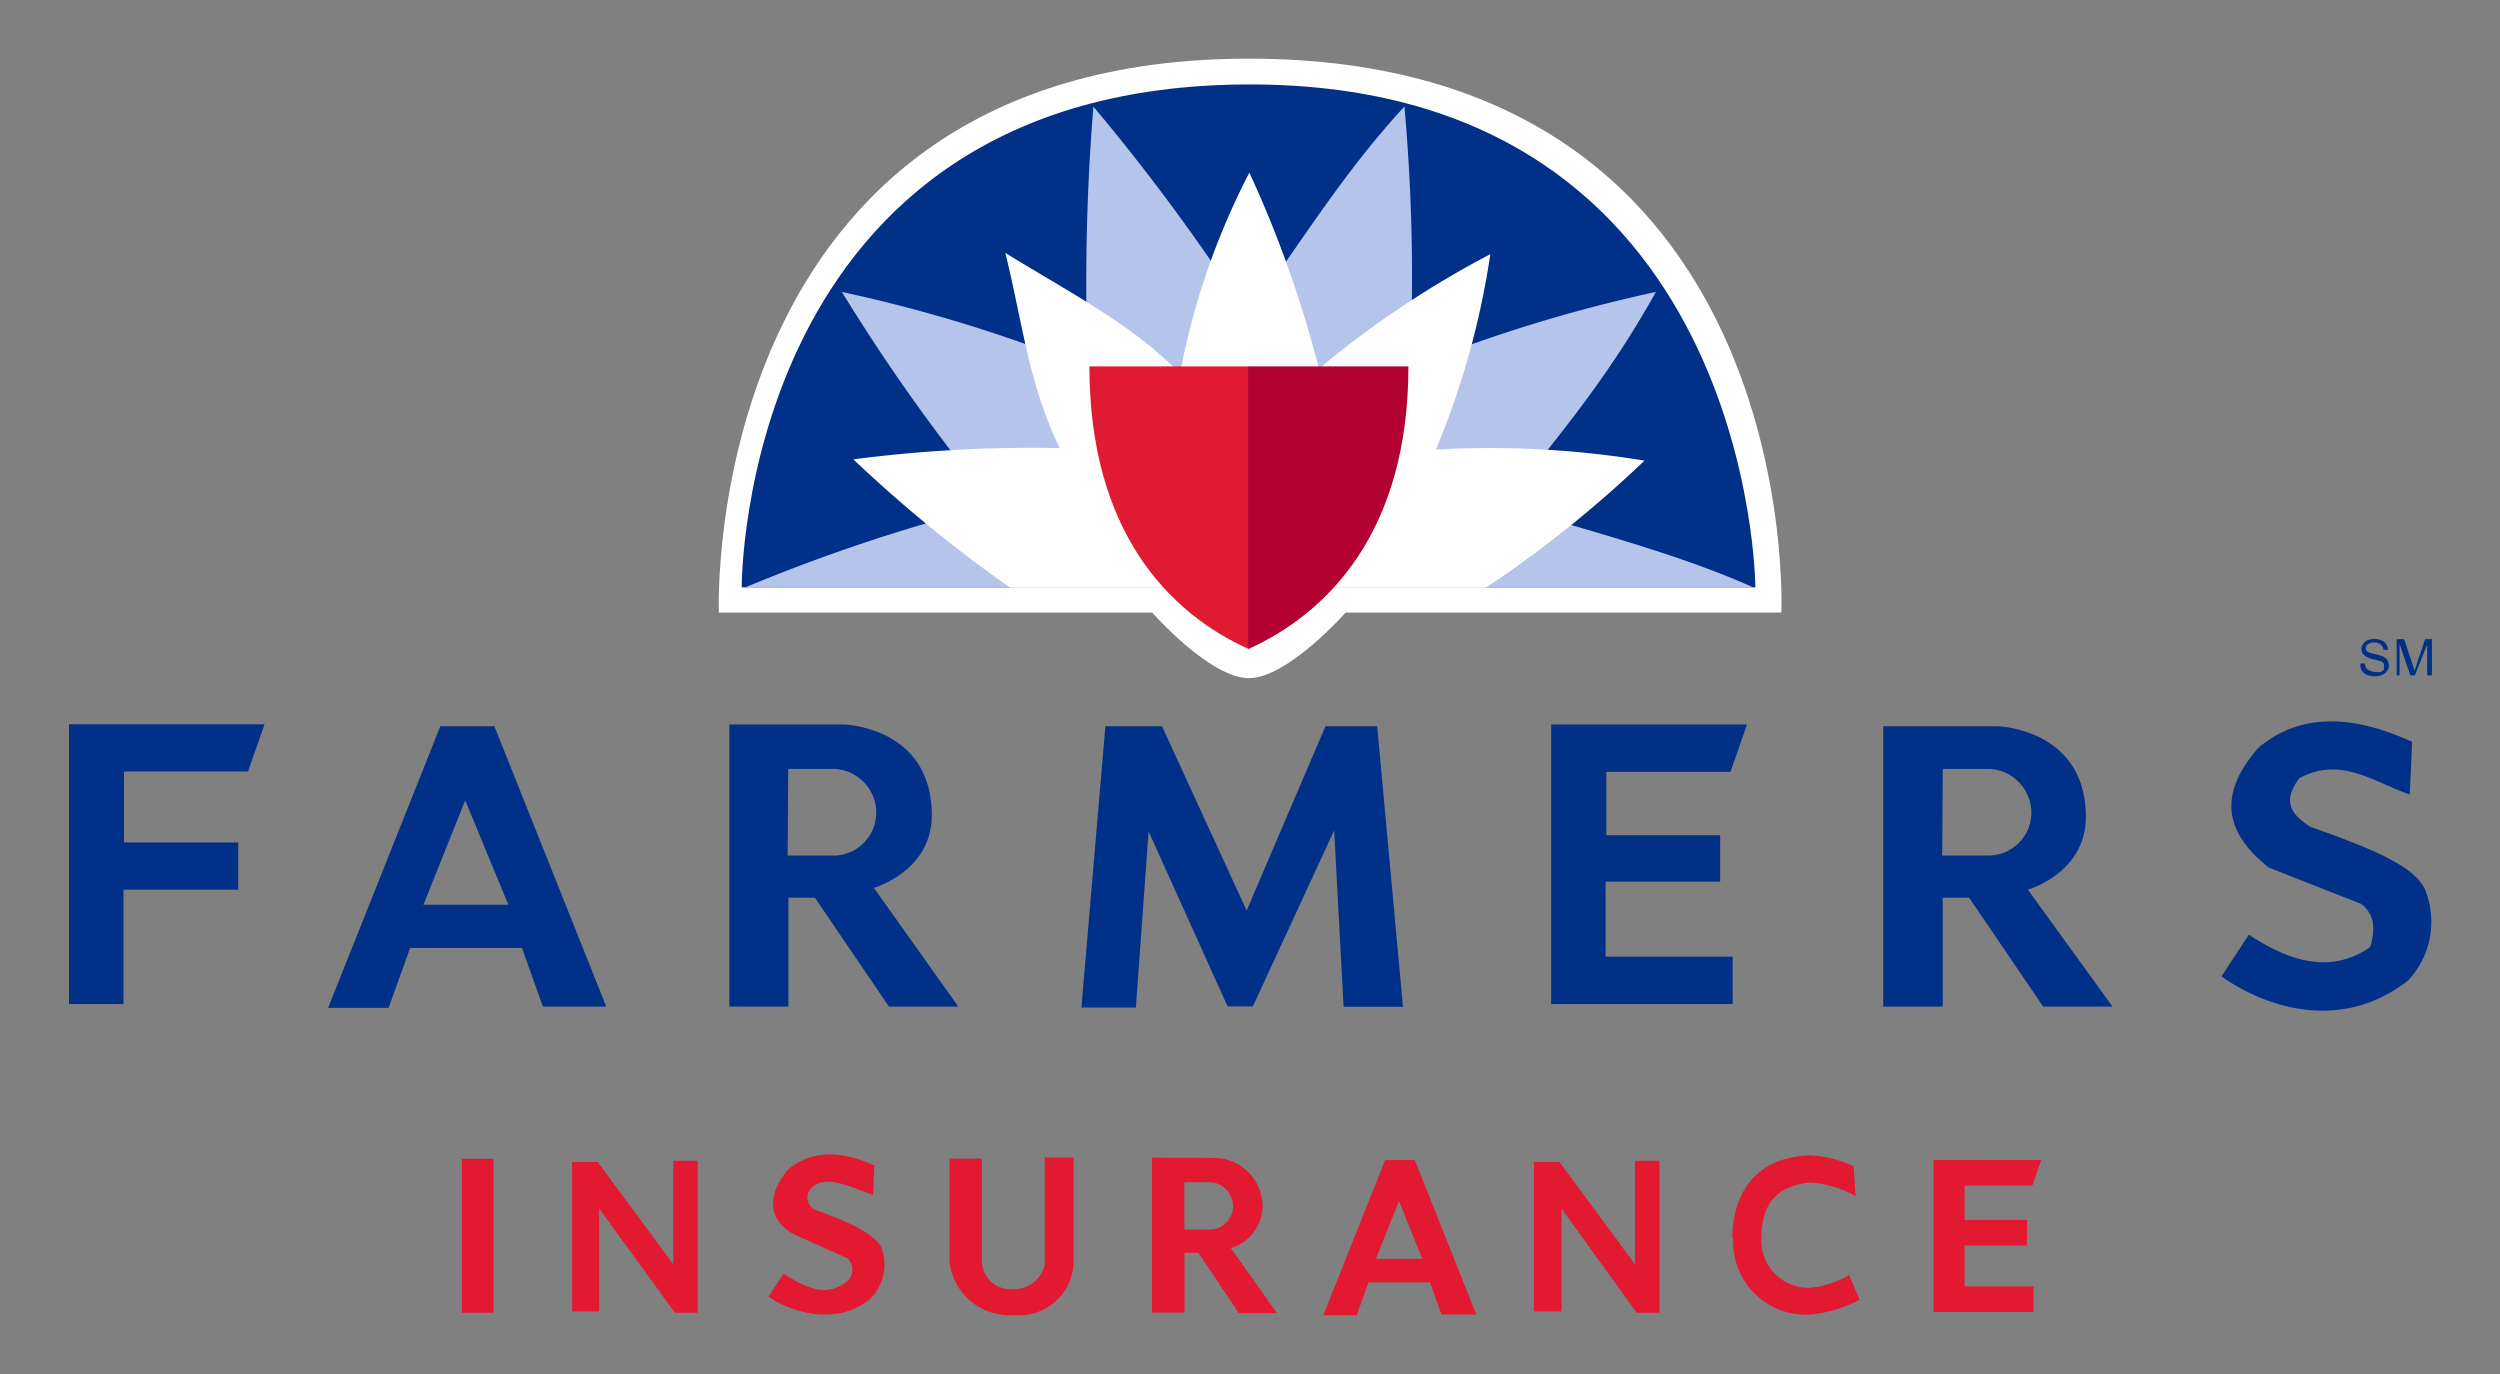 <svg xmlns="http://www.w3.org/2000/svg" id="Layer_1" data-name="Layer 1" viewBox="0 0 137.69 75.68"><rect x="0" y="0" width="137.69" height="75.68" fill="#808080" stroke="none"/><defs><style>.cls-1{fill:#fff;}.cls-2{fill:#013088;}.cls-3{fill:#b5c4eb;}.cls-4{fill:#e01a33;}.cls-5{fill:#b20032;}.cls-6{fill:#013186;}.cls-7{fill:#e21931;}</style></defs><title>farmers-insurance-logo</title><g id="g3099"><path id="path3010" class="cls-1" d="M39.59,33.74H63.46s3.18,3.61,5.32,3.61,5.33-3.61,5.33-3.61h24S99.45,3.23,68.78,3.23C38.44,3.23,39.59,33.74,39.59,33.74Z"></path><path id="path2995" class="cls-2" d="M40.85,32.35H96.68s-.11-27.7-27.84-27.7C40.7,4.65,40.85,32.35,40.85,32.35Z"></path><path id="path2997" class="cls-3" d="M60.22,5.87a119.24,119.24,0,0,0-.3,14.39,81,81,0,0,0-13.55-4.18,102.08,102.08,0,0,0,8.37,11.73A96.58,96.58,0,0,0,41,32.37H96.6c-4.16-1.88-9.09-3.12-13.77-4.56,2.78-3.55,5.58-6.73,8.37-11.73a81.47,81.47,0,0,0-13.55,4.18,105.39,105.39,0,0,0-.3-14.39C74,9.48,71.53,13.53,68.72,17.41a113.44,113.44,0,0,0-8.5-11.54Z"></path><path id="path3002" class="cls-1" d="M55.64,32.37A76.1,76.1,0,0,1,47,25.3a76,76,0,0,1,11.37-.62c-1.72-3.52-2.09-7.1-3-10.75,3.45,2.13,7.11,4,9.62,6.66A40.08,40.08,0,0,1,68.81,9.51a62.27,62.27,0,0,1,3.83,10.8A53.07,53.07,0,0,1,82.08,14a44.63,44.63,0,0,1-3,10.76,52.63,52.63,0,0,1,11.49.61,63.47,63.47,0,0,1-8.74,7Z"></path><path id="path3004" class="cls-4" d="M68.78,35.75V20.18H60C60,29.26,64.38,33.77,68.78,35.75Z"></path><path id="path3006" class="cls-5" d="M68.74,35.75V20.18h8.83c0,9.08-4.42,13.59-8.83,15.57Z"></path><path id="rect3012" class="cls-2" d="M3.8,39.9V55.3h3V49h6.32v-2.6H6.83V42.49h6.83l.91-2.6H3.8Z"></path><path id="path3019" class="cls-6" d="M85.43,39.9V55.3h3v0h7V52.69h-7V48.56h6.31V46H88.47V42.51h6.84l.91-2.61Z"></path><path id="path3029" class="cls-2" d="M24.25,40,18.07,55.51H21.4l1.19-3.3h6.16l1.15,3.23h3.49L27.23,40h-3Zm1.37,4.08L28,49.83H23.32Z"></path><path id="path3034" class="cls-2" d="M40.17,39.9V55.44h3.25v-6h1.46l4.08,6h3.82l-4.65-6.54s3.19-.91,3.19-4c0-4.88-4.85-5-4.85-5Zm3.24,2.45H46a2.42,2.42,0,0,1,2.26,2.41A2.37,2.37,0,0,1,46,47.12H43.38Z"></path><path id="path3039" class="cls-2" d="M103.72,39.9V55.44H107v-6h1.45l4.08,6h3.82L111.69,49s3.19-.91,3.19-4c0-4.87-4.85-5-4.85-5h-6.31ZM107,42.35h2.61a2.43,2.43,0,0,1,2.27,2.41,2.37,2.37,0,0,1-2.32,2.36h-2.59Z"></path><path id="path3041" class="cls-2" d="M63.26,45.79l-.7,9.7h-3L60.88,40H64l4.66,10.15L73,40h2.85l1.42,15.45H74l-.52-9.71L69,55.43H67.61l-4.35-9.64Z"></path><path id="path3043" class="cls-2" d="M122.37,53.74l1.49-2.26c2.82,1.87,4.9,1.91,6.68.68.38-1.26.09-1.92-.5-2.38l-5.09-2c-2.19-1.75-3-3.81-.57-6.59,2.21-1.87,5.06-1.9,8.47-.33l-.13,2.9c-2-.69-3.79-2.13-6.08-.9-1.14,1.49-.12,2.18.59,2.67,3.26,1.16,5.73,2.13,6.33,3.46a4.73,4.73,0,0,1-.92,5c-3.68,2.89-7.84,1.51-10.27-.2Z"></path><path id="rect3045" class="cls-7" d="M25.44,63.82h1.74V72.3H25.44Z"></path><path id="path3054" class="cls-7" d="M33,66.56v5.67H31.51V64h1.41l4.16,5.63v-5.7h1.35V72.3H37.17L33,66.56Z"></path><path id="path3056" class="cls-7" d="M86,66.56v5.67H84.48V64h1.41l4.16,5.63v-5.7H91.4V72.3H90.14Z"></path><path id="path3058" class="cls-7" d="M42.33,71.41l.82-1.26c1.57,1,2.45,1.17,3.44.48a.86.86,0,0,0,.08-1.33L43.76,68c-1.33-.68-1.68-2.07-.32-3.62,1.23-1,2.81-1.06,4.72-.19l-.08,1.63c-1.1-.4-2.58-1.14-3.31-.46a.74.74,0,0,0,.15,1.28c1.81.64,3.3,1.35,3.63,2.09a2.66,2.66,0,0,1-.63,2.81C46.16,73,43.69,72.36,42.33,71.41Z"></path><path id="path3060" class="cls-7" d="M55.85,72.43a3.33,3.33,0,0,1-3.55-2.88V63.81h1.78v5.73A1.58,1.58,0,0,0,55.8,71a1.75,1.75,0,0,0,1.74-1.32V63.75h1.59v5.74A3,3,0,0,1,55.85,72.43Z"></path><path id="path3062" class="cls-7" d="M63.45,63.76v8.53h1.79V69H66l2.23,3.32h2.1l-2.54-3.58a2.45,2.45,0,0,0,1.75-2.22,2.69,2.69,0,0,0-2.67-2.75Zm1.78,1.35h1.43a1.33,1.33,0,0,1,1.25,1.32,1.29,1.29,0,0,1-1.27,1.29H65.23Z"></path><path id="path3064" class="cls-7" d="M76.29,63.89l-3.41,8.55h1.84l.65-1.81h3.39l.63,1.77h1.92l-3.39-8.51Zm.76,2.25,1.28,3.19H75.78Z"></path><path id="path3066" class="cls-7" d="M95.41,68.22c0-2.37,1.18-4.49,4.29-4.59a6.55,6.55,0,0,1,2.39.6l.11,1.65a5.79,5.79,0,0,0-2.5-.75C98.14,65.29,97,66,97,68.28a2.62,2.62,0,0,0,2.65,2.65,5.36,5.36,0,0,0,2.19-.7l.58,1.35a7.13,7.13,0,0,1-2.72.82,4,4,0,0,1-4.24-4.18Z"></path><path id="path3068" class="cls-7" d="M106.49,63.89v8.37H112V70.85h-3.8V68.6h3.44V67.19h-3.44V65.3h3.73l.49-1.41Z"></path><path id="path3088" class="cls-2" d="M130,36.54l.25,0a.61.61,0,0,0,.07.25.49.49,0,0,0,.21.15.79.79,0,0,0,.32.07,1.1,1.1,0,0,0,.27,0,.39.39,0,0,0,.17-.13.26.26,0,0,0,0-.17.25.25,0,0,0,0-.17.36.36,0,0,0-.18-.12,2.26,2.26,0,0,0-.37-.1,1.65,1.65,0,0,1-.39-.14.67.67,0,0,1-.22-.18.45.45,0,0,1-.07-.25.49.49,0,0,1,.09-.28.57.57,0,0,1,.25-.21.79.79,0,0,1,.37-.07.87.87,0,0,1,.39.08.51.51,0,0,1,.26.21.64.64,0,0,1,.11.31l-.26,0a.41.41,0,0,0-.15-.29.51.51,0,0,0-.35-.11.54.54,0,0,0-.35.09.29.29,0,0,0-.12.21.24.24,0,0,0,.08.19,1,1,0,0,0,.4.14,2.39,2.39,0,0,1,.45.13.55.55,0,0,1,.26.21.55.55,0,0,1,.08.29.49.49,0,0,1-.1.3.63.63,0,0,1-.26.22,1,1,0,0,1-.39.08,1.22,1.22,0,0,1-.46-.08.63.63,0,0,1-.28-.23.6.6,0,0,1-.08-.36Z"></path><path id="path3090" class="cls-2" d="M132,37.2v-2h.41l.48,1.44a2.78,2.78,0,0,1,.09.3,3.12,3.12,0,0,0,.11-.33l.48-1.41h.37v2h-.26V35.5L133,37.2h-.25l-.59-1.73V37.2Z"></path></g></svg>